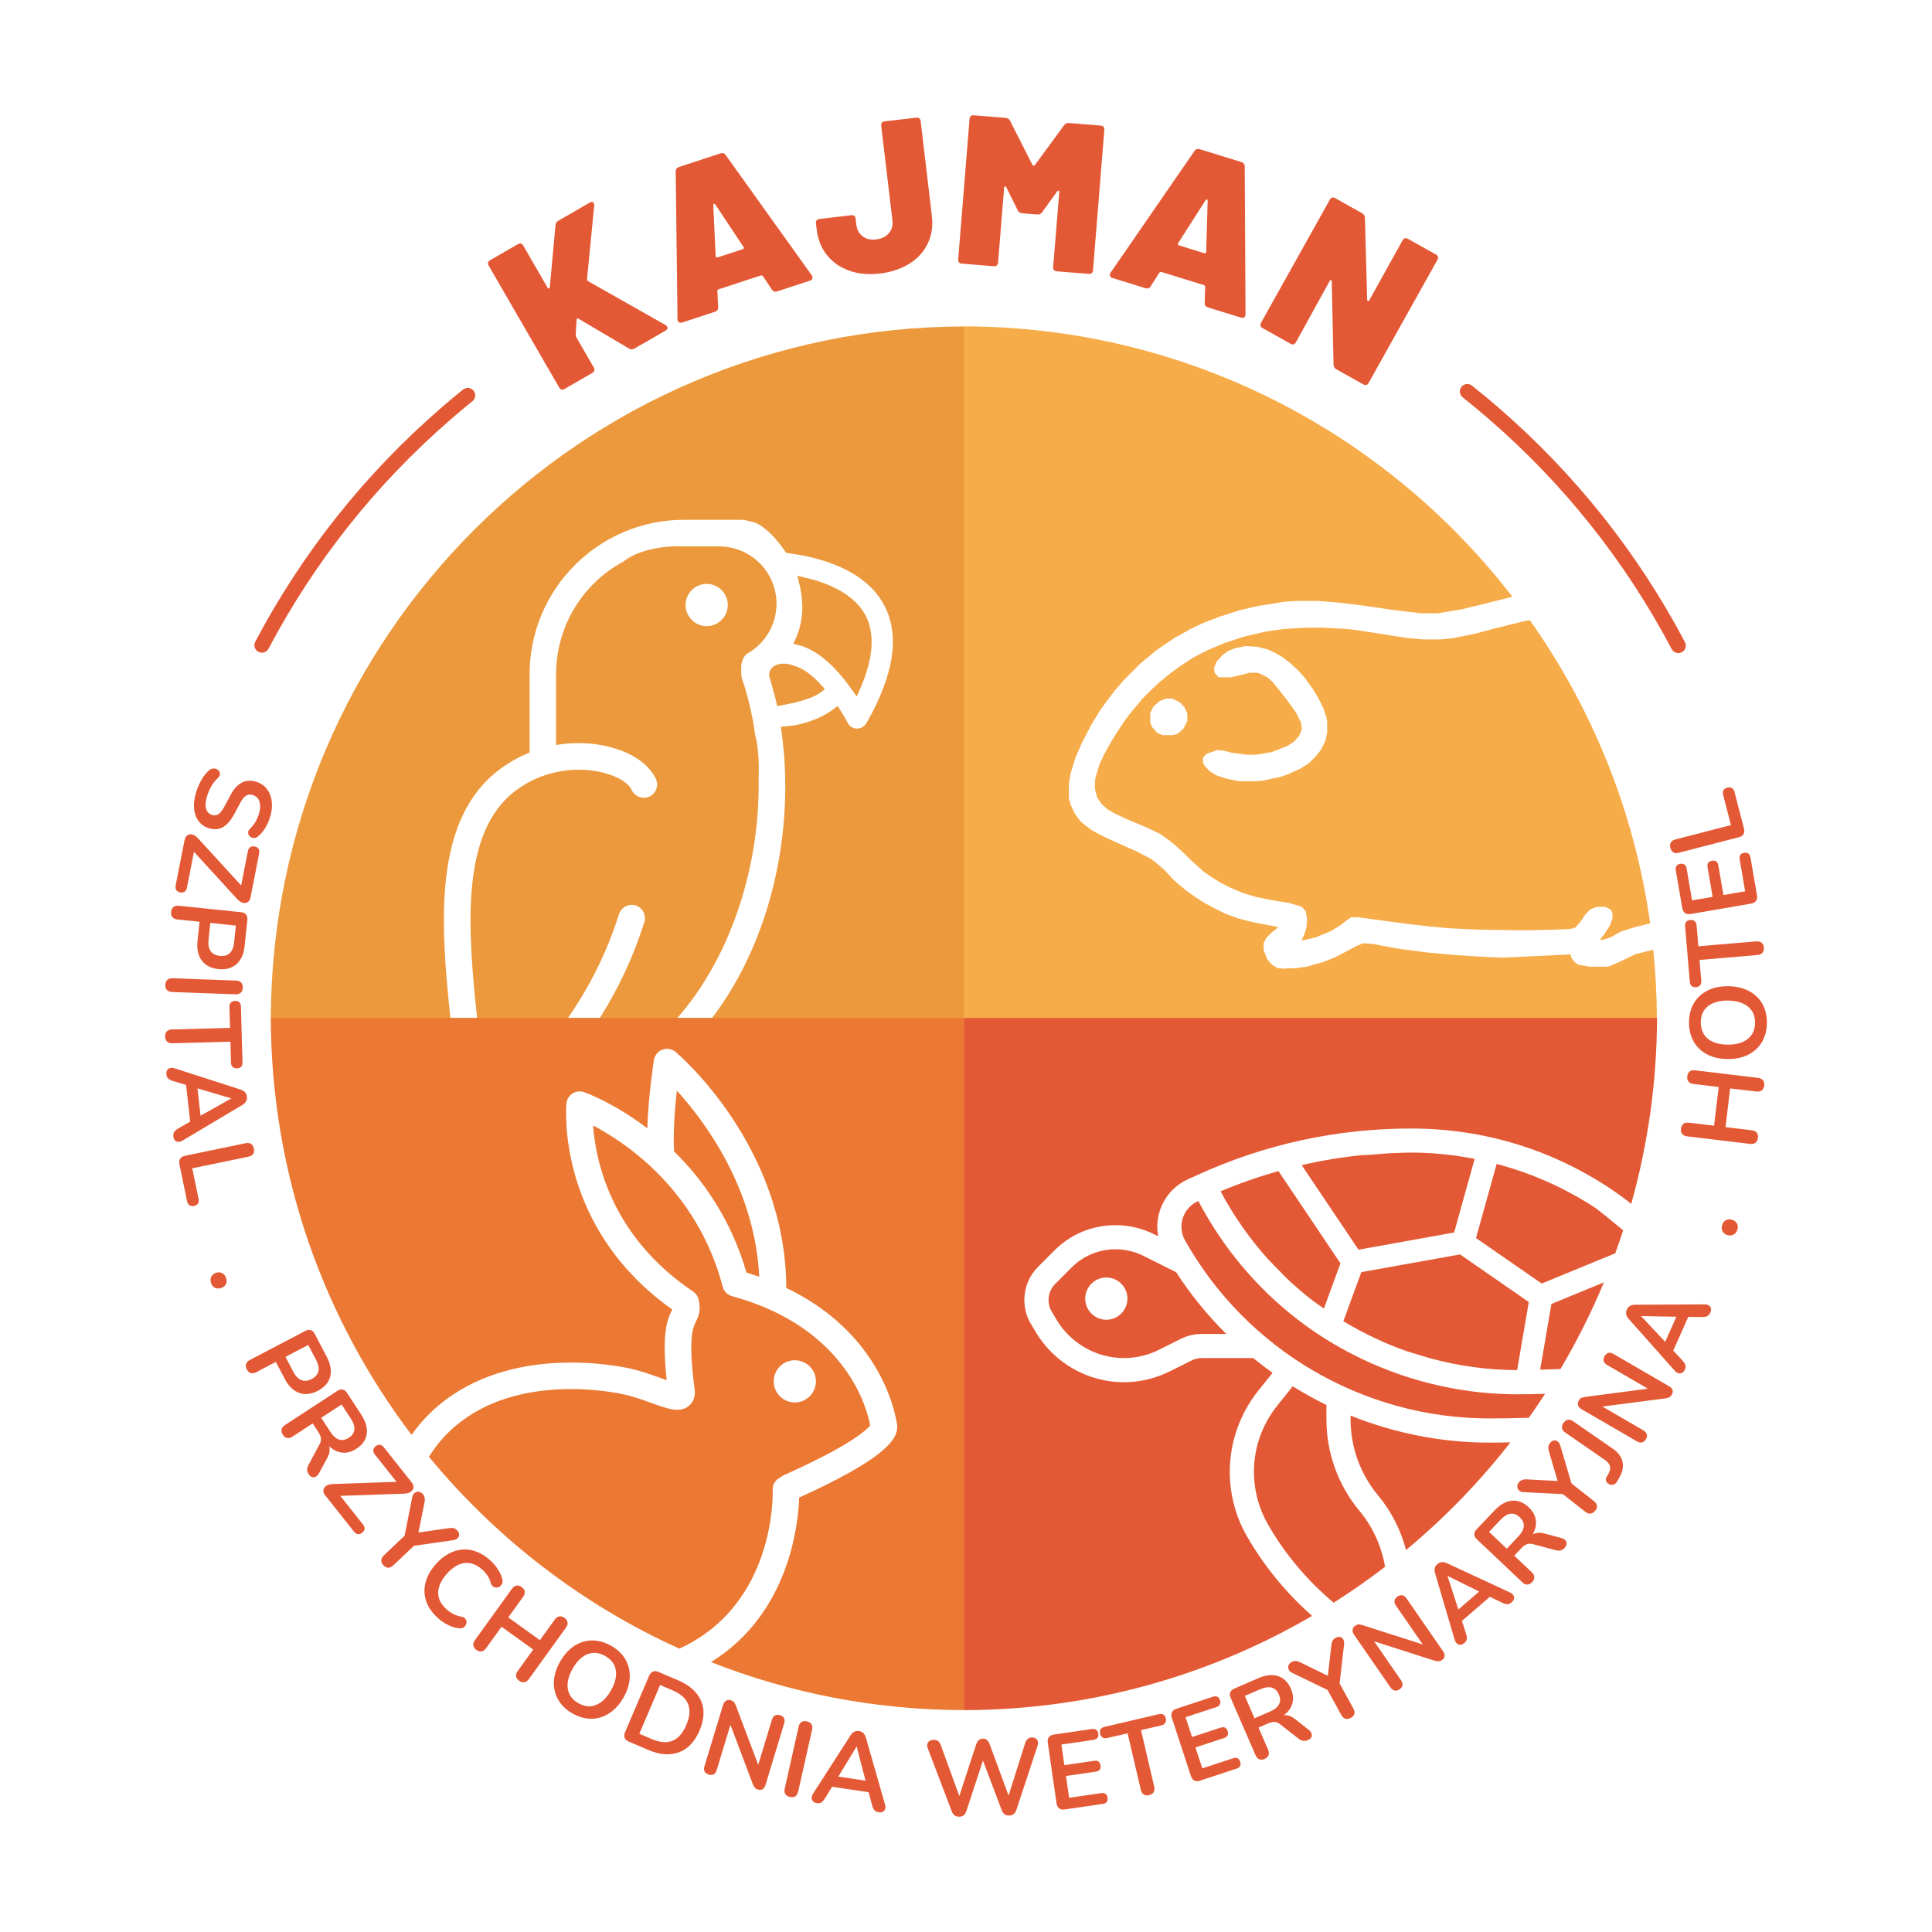 <?xml version="1.0" encoding="UTF-8"?>
<svg id="Layer_1" xmlns="http://www.w3.org/2000/svg" viewBox="0 0 500 500">
  <defs>
    <style>
      .cls-1 {
        fill: #eb7933;
      }

      .cls-2 {
        fill: #f7ac4a;
      }

      .cls-3 {
        fill: #e45935;
      }

      .cls-4 {
        fill: #eb993c;
      }
    </style>
  </defs>
  <g>
    <g>
      <g>
        <path class="cls-2" d="M416.61,239.58l-1.52,2.36-1.01,1.18.51.17,2.19-.67,2.69-1.52,3.71-1.18,3.89-.95c-4.06-28.93-15.01-55.65-31.13-78.45l-1.55.24-8.08,2.02-4.38,1.18-5.73,1.18-3.37.34h-4.55l-3.87-.34-4.38-.67-8.59-1.35-2.86-.34-6.23-.34h-4.38l-5.73.34-4.72.67-5.73,1.35-5.05,1.68-4.38,1.85-3.54,1.85-3.37,2.19-2.53,1.85-2.69,2.19-2.53,2.36-2.02,2.02-1.52,1.85-1.85,2.19-1.35,1.85-2.02,3.03-1.52,2.53-1.52,2.69-1.35,2.86-1.01,3.37-.17,1.01v2.02l.51,2.02,1.18,1.85,1.52,1.35,1.68,1.01,3.2,1.52,5.22,2.19,3.54,1.68,2.36,1.68,1.85,1.52,2.19,2.02,1.85,1.85,1.35,1.18,1.68,1.52,2.19,1.52,2.19,1.35,2.69,1.35,3.2,1.35,3.37,1.01,4.21.84,4.21.67,3.37,1.01,1.01,1.18.34,2.19-.17,2.02-.67,2.02-.67,1.35,3.71-.84,4.04-1.68,2.19-1.35,2.19-1.68.84-.51h1.68l12.46,1.68,5.73.67,5.56.51,7.24.34,9.6.17h4.21l6.74-.17,3.37-.17,1.35-.34,1.35-1.52,1.35-2.02,1.18-1.18,1.68-.67h2.19l1.35.67.51.84v1.52l-.67,1.85ZM307.3,186.53l-1.01,2.02-1.52,1.35-1.18.34h-2.69l-1.35-.51-1.35-1.52-.51-1.18v-2.53l.84-1.68,1.52-1.35,1.68-.67h1.68l2.02,1.01,1.18,1.35.67,1.52v1.85ZM343.51,189.39l-.51,2.36-1.18,2.36-1.35,1.68-1.68,1.68-2.36,1.52-3.03,1.35-1.85.67-4.72,1.01-1.85.17h-4.21l-3.37-.67-2.53-.84-1.68-1.01-1.35-1.35-.51-1.01v-1.18l.84-1.01,2.86-1.01,1.68.17,2.02.51,3.71.51h2.86l3.87-.67,4.21-1.68,1.68-1.18,1.18-1.35.67-1.68-.17-1.68-1.35-2.69-2.19-3.03-2.36-3.03-1.52-1.85-1.35-1.18-2.02-1.01-.67-.17h-1.85l-2.69.67-2.19.51h-3.2l-1.01-1.18-.17-1.18.67-1.68,1.52-1.68,1.35-1.01,2.02-.84,2.69-.51,2.86.17,2.69.67,1.85.84,1.85,1.01,2.19,1.68,2.02,1.85,1.68,1.85,2.19,3.03,1.35,2.19,1.35,2.69.84,2.53.17,1.01v2.69Z"/>
        <path class="cls-2" d="M423.18,246.99l-3.87,1.85-2.69,1.18-.67.17h-4.55l-2.86-.51-1.01-.67-.67-.84-.34-.67v-.51l-17.35.84-4.88-.17-7.92-.51-7.24-.67-7.58-1.01-6.23-1.18-2.53-.17-1.68.67-2.19,1.18-3.2,1.68-3.37,1.35-4.21,1.18-2.36.34-3.71.17-1.52-.17-1.35-.84-1.18-1.35-.84-2.02-.17-.67v-1.52l.67-1.35,1.35-1.35,1.68-1.35v-.17l-6.23-1.18-4.04-1.01-3.54-1.35-2.69-1.35-2.53-1.35-2.36-1.52-2.36-1.68-2.19-1.85-1.35-1.18-1.18-1.35-1.18-1.18-1.35-1.18-1.68-1.35-3.87-2.02-4.55-2.02-3.37-1.52-3.54-1.85-2.02-1.52-1.01-.84-1.52-2.02-1.01-2.19-.51-1.68v-4.04l.51-2.69,1.18-3.87,1.68-3.87,2.36-4.55,2.36-3.87,2.19-3.03,1.85-2.36,2.19-2.53,4.21-4.21,1.85-1.52,2.02-1.68,2.36-1.68,2.53-1.68,4.21-2.36,3.2-1.52,4.38-1.68,4.72-1.52,4.88-1.18,7.41-1.18,3.2-.17h4.88l4.72.34,7.07.84,8.08,1.18,7.07.84h4.38l6.06-1.01,4.21-1.01,9.02-2.26c-32.8-42.49-84.2-69.88-142.01-69.98v179.12h179.4c-.02-6.01-.34-11.94-.93-17.79l-4.72,1.18Z"/>
      </g>
      <g>
        <path class="cls-4" d="M208.13,149.43l-1.78-.41.44,1.78c.46,1.81.71,3.45.81,5.15.2,3.33-.38,6.5-1.72,9.44l-.57,1.24,1.32.32c5.76,1.4,10.75,7.12,13.94,11.68l1.14,1.64.81-1.83c3.65-8.24,4.03-14.9,1.14-19.78-3.25-5.45-10.25-8.03-15.54-9.23Z"/>
        <path class="cls-4" d="M205.34,172.24c-.56-.13-2.43-1-4.55-.09-2.07.89-1.7,2.95-1.7,2.95.42,1.34.81,2.71,1.16,4.11l.26.84c.13.52.26,1.07.38,1.63l.23,1.06,1.07-.19c3.27-.59,7.92-1.6,10.33-3.47l.96-.74-.81-.9c-2.62-2.9-5.08-4.64-7.33-5.19Z"/>
        <path class="cls-4" d="M70.08,263.61h179.4V84.49c-98.92.16-179.08,80.24-179.4,179.12ZM166.75,238.65c-2.76,8.78-6.64,17.11-11.5,24.78h-8.26c5.68-8.14,10.18-17.22,13.2-26.85.55-1.77,2.51-2.81,4.31-2.25.88.28,1.59.88,2.02,1.69.42.82.51,1.75.23,2.62ZM224.18,187.19c-.48.85-1.39,1.37-2.43,1.37-1-.02-1.91-.59-2.36-1.48-.42-.81-1.09-1.99-1.96-3.34l-.66-1.03-.97.74c-2.31,1.77-5.31,3.12-8.92,4.02-.82.21-2.3.38-3.64.52l-1.16.12.16,1.15c.46,3.26.76,6.48.89,9.64,1.02,24.28-6.09,47.77-18.82,64.52h-9c13.25-15.02,21.41-38.26,21.02-61.76v-.12c.05-1.3.25-7.29-.86-11.17-.72-5.22-1.87-10.16-3.43-14.71-.12-.33-.18-.7-.18-1.09,0,0-.11-1.9,0-2.54.2-1.2.65-2.36,1.7-2.97,2.32-1.35,4.24-3.3,5.54-5.64,1.21-2.18,1.86-4.67,1.86-7.19,0-8.17-6.65-14.82-14.83-14.82h-9.18s-.96-.05-.96-.05c-9.96,0-14.35,3.69-14.6,3.95-10.78,5.77-17.47,16.95-17.47,29.18v18.3l1.28-.17c4.3-.57,8.7-.33,12.69.71,5.83,1.52,10.15,4.54,11.86,8.28.79,1.72.02,3.77-1.7,4.56-1.69.77-3.8-.03-4.55-1.7-1.35-2.96-7.38-5.27-13.73-5.27-4.16,0-10.37.95-16.36,5.45-14.33,10.78-12.36,35.75-9.94,58.78h-6.91c-2.58-24.54-4.52-51.31,12.71-64.28,2.19-1.64,4.58-3.03,7.11-4.11l.68-.29v-20.27c0-22.03,17.93-39.96,39.97-39.96h15.14c1.1.16,3.15.6,3.97,1.06,2.3,1.27,4.8,3.79,7.04,7.09l.29.42.5.07c8.33,1.08,19.33,4.16,24.41,12.68,4.67,7.84,3.27,18.39-4.17,31.34ZM177.42,156.57c0-3,2.46-5.46,5.47-5.46s5.46,2.45,5.46,5.46-2.46,5.47-5.46,5.47-5.47-2.46-5.47-5.47Z"/>
      </g>
      <g>
        <path class="cls-1" d="M199.95,385.65c-.07-1.45.78-2.74,2.03-3.3.25-.22.53-.42.85-.56,17.32-7.74,21.45-11.74,22.36-12.87-.53-3.12-5.31-25.17-35.73-33.47-1.19-.32-2.11-1.26-2.42-2.45-6.56-24.9-24.89-37.18-33.54-41.72.64,9.15,4.62,28.67,25.87,42.97.73.49,1.25,1.25,1.44,2.11.61,2.73.03,4.21-.73,5.73-.73,1.45-2.07,4.15-.3,17.58.23,1.68-.33,3.21-1.53,4.18-2.34,1.89-5.28.82-9.73-.78-2.4-.86-5.12-1.84-7.66-2.32-5.16-1.05-30.76-5.27-46.02,11.2-1.42,1.54-2.68,3.24-3.84,5.05,17.41,21.14,39.55,38.24,64.8,49.67,25.23-11.52,24.18-40.71,24.17-41.02ZM205.7,352.03c3,0,5.46,2.45,5.46,5.46s-2.46,5.47-5.46,5.47-5.47-2.46-5.47-5.47,2.46-5.46,5.47-5.46Z"/>
        <path class="cls-1" d="M193.17,329.35c1.14.34,2.24.7,3.32,1.08-1.11-22.88-14.1-40.24-21.33-48.17-.51,4.65-.99,10.79-.72,15.47,0,.09,0,.17,0,.25,7.38,7.22,14.68,17.39,18.75,31.36Z"/>
        <path class="cls-1" d="M70.08,263.45c.13,40.53,13.68,77.89,36.43,107.89,1.02-1.42,2.09-2.79,3.27-4.06,17.77-19.17,46.66-14.45,52.27-13.31,3.16.59,6.29,1.72,8.8,2.62.52.19,1.11.4,1.69.6-1.26-11.63-.02-15.37,1.37-18.17.02-.04.04-.08.06-.12-29.91-21.21-27.5-52-27.38-53.32.1-1.06.68-2.02,1.58-2.59.9-.58,2.01-.7,3.01-.34.62.22,7.84,2.88,16.34,9.36.27-8.33,1.63-17.2,1.71-17.66.19-1.23,1.03-2.26,2.2-2.7,1.16-.43,2.48-.21,3.43.6,1.17.99,28.52,24.56,28.63,61.07,23.71,11.34,27.97,31.17,28.53,34.62.24.77.26,1.63.04,2.5-.69,2.77-4.13,7.56-25.23,17.12-.25,7.19-2.69,30.16-22.84,42.59,20.29,7.99,42.38,12.39,65.5,12.43v-179.12H70.08Z"/>
      </g>
      <g>
        <path class="cls-3" d="M304.36,329.24l-8.45-4.23c-2.22-1.11-4.72-1.7-7.2-1.7-4.3,0-8.34,1.68-11.39,4.72l-4.22,4.23c-1.12,1.12-1.74,2.61-1.74,4.19,0,1.07.29,2.13.85,3.05l1.28,2.13c3.64,6.07,10.3,9.84,17.37,9.84,3.13,0,6.27-.74,9.06-2.14l5.67-2.83c1.68-.84,3.56-1.28,5.45-1.28h6.32c-4.84-4.81-9.21-10.15-12.98-15.98h0ZM286.32,341.55c-3.01,0-5.47-2.46-5.47-5.47s2.46-5.46,5.47-5.46,5.46,2.45,5.46,5.46-2.46,5.47-5.46,5.47Z"/>
        <path class="cls-3" d="M395.65,366.93c1.45-2.04,2.85-4.11,4.22-6.21-2.4.07-4.8.12-7.2.12-20.44,0-40.6-6.86-56.8-19.31-10.65-8.19-19.5-18.79-25.73-30.7l-.15.06c-2.58,1.17-4.24,3.76-4.24,6.58,0,1.24.32,2.47.93,3.54,15.99,28.42,46.18,46.08,78.79,46.08,3.39,0,6.79-.07,10.18-.17Z"/>
        <path class="cls-3" d="M361.45,298.4c-2.89,0-6.03.51-9.02.55-5.25.53-10.44,1.4-15.56,2.58l14.71,21.89,24.75-4.45,5.31-19.06c-5.37-1.04-10.85-1.62-16.41-1.62-1.26,0-2.51.06-3.77.1Z"/>
        <path class="cls-3" d="M322.69,397.56c-2.9-5.06-4.42-10.82-4.42-16.66,0-7.6,2.61-15.05,7.36-20.97l3.71-4.64c-1.71-1.22-3.38-2.5-5.02-3.83h-13.29c-.92,0-1.83.21-2.65.63l-5.67,2.83c-3.66,1.83-7.76,2.8-11.86,2.8-9.25,0-17.97-4.93-22.73-12.87l-1.28-2.13c-1.14-1.9-1.74-4.06-1.74-6.27,0-3.25,1.26-6.31,3.56-8.61l4.22-4.22c4.22-4.23,9.84-6.55,15.82-6.55,3.45,0,6.91.82,10,2.36l1.05.53c-.15-.81-.25-1.64-.25-2.47,0-5.27,3.1-10.09,7.9-12.28l2.67-1.21c17.44-7.93,35.99-11.94,55.15-11.94s37.35,5.72,52.99,16.55c1.35.93,2.66,1.93,3.95,2.94,4.3-15.3,6.62-31.43,6.68-48.09h-179.4v179.12c32.86-.05,63.65-8.93,90.13-24.39-6.69-5.91-12.46-12.9-16.87-20.62Z"/>
        <path class="cls-3" d="M334.55,358.78l-4.05,5.07c-3.86,4.82-5.99,10.88-5.99,17.06,0,4.75,1.25,9.43,3.6,13.55,4.39,7.69,10.23,14.61,17.04,20.32,4.58-2.9,9.01-6,13.3-9.29-.9-5.3-3.15-10.32-6.63-14.49-5.51-6.61-8.54-14.99-8.54-23.6v-3.79c-2.98-1.46-5.89-3.08-8.72-4.83Z"/>
        <path class="cls-3" d="M347.66,341.93c5.21,3.14,10.71,5.78,16.45,7.78l6.08,1.84c7.3,1.96,14.85,3.03,22.45,3.03l3.01-17.61-17.79-12.33-25.55,4.59-4.65,12.69Z"/>
        <path class="cls-3" d="M315.89,308.31c3.36,6.33,7.5,12.26,12.3,17.59l4.65,4.78c2.18,2.07,4.46,4.05,6.84,5.88.95.73,1.96,1.39,2.95,2.08l4.28-11.68-16.05-23.89c-5.07,1.44-10.06,3.17-14.97,5.24Z"/>
        <path class="cls-3" d="M412.92,312.64c-7.93-5.22-16.56-9.02-25.59-11.41l-5.34,19.18,16.99,11.77,19.05-7.83c.71-1.96,1.39-3.94,2.04-5.94-2.26-1.88-5.02-4.18-7.15-5.77Z"/>
        <path class="cls-3" d="M385.47,373.35c-12.51,0-24.68-2.47-35.94-6.99v1.03c0,7.14,2.52,14.1,7.09,19.59,3.46,4.15,5.9,9,7.27,14.16,9.97-8.29,19.03-17.63,27.01-27.86-1.81.03-3.62.07-5.43.07Z"/>
        <path class="cls-3" d="M401.5,337.47l-2.91,17.01c1.76-.04,3.51-.12,5.27-.2,4.24-7.16,8-14.65,11.23-22.41l-13.59,5.59Z"/>
      </g>
    </g>
    <path class="cls-3" d="M434.36,169.02c-.7,0-1.37-.38-1.72-1.03-11.99-22.71-27.94-42.78-47.43-59.63-2.19-1.89-4.43-3.75-6.67-5.53-.84-.67-.98-1.88-.31-2.72.66-.84,1.88-.98,2.72-.31,2.28,1.81,4.56,3.7,6.79,5.63,19.85,17.17,36.11,37.61,48.32,60.75.5.95.14,2.12-.81,2.62-.29.15-.6.22-.9.22Z"/>
    <path class="cls-3" d="M67.78,168.92c-.31,0-.62-.07-.91-.23-.95-.5-1.31-1.67-.81-2.62,12.17-23.03,28.35-43.39,48.09-60.5,1.86-1.62,3.76-3.2,5.68-4.75.83-.67,2.05-.54,2.73.29.67.83.54,2.05-.29,2.72-1.89,1.52-3.75,3.08-5.58,4.67-19.38,16.8-35.26,36.78-47.2,59.39-.35.66-1.02,1.03-1.71,1.03Z"/>
    <g>
      <path class="cls-3" d="M144.71,100.28l-18.23-31.52c-.35-.6-.22-1.08.38-1.43l7.14-4.13c.6-.35,1.08-.22,1.43.38l6.3,10.9c.09.16.2.22.33.19.13-.03.2-.14.23-.33l1.47-16.03c.03-.53.29-.93.77-1.2l8.09-4.68c.48-.28.82-.24,1.02.11.13.22.17.45.14.68l-1.85,18.99c-.02.26.07.44.26.55l20.03,11.35c.21.13.36.28.45.44.22.38.08.72-.43,1.01l-8.05,4.65c-.48.27-.95.27-1.41-.01l-13.04-7.71c-.14-.09-.26-.1-.37-.04-.11.06-.16.18-.15.34l-.23,3.88c.01.25.06.43.13.56l4.54,7.86c.35.6.22,1.08-.38,1.43l-7.14,4.13c-.6.35-1.08.22-1.43-.38Z"/>
      <path class="cls-3" d="M199.75,74.93l-2.28-3.42c-.15-.22-.35-.29-.59-.21l-10.87,3.56c-.24.08-.36.25-.35.52l.19,4.11c.04.6-.23,1-.83,1.2l-8.47,2.77c-.35.12-.64.09-.86-.06-.23-.16-.35-.43-.35-.81l-.47-38.17c0-.61.27-1.01.83-1.2l10.77-3.53c.56-.18,1.01-.02,1.37.48l22.21,31.04c.07.09.13.21.17.35.17.52-.04.88-.63,1.08l-8.47,2.77c-.59.19-1.05.04-1.37-.48ZM185.25,66.37c.08.24.24.32.48.24l6.48-2.12c.14-.05.23-.12.27-.23.04-.11.02-.23-.06-.36l-7.3-10.98c-.09-.16-.2-.22-.32-.19-.12.04-.19.16-.2.35l.61,13.17.03.1Z"/>
      <path class="cls-3" d="M219.79,70.04c-2.37-.83-4.29-2.16-5.76-4-1.47-1.84-2.36-4.05-2.67-6.63l-.19-1.58c-.08-.69.22-1.08.92-1.16l8.19-.97c.69-.08,1.08.22,1.16.91l.18,1.53c.15,1.31.7,2.32,1.63,3.02.93.7,2.09.97,3.47.81,1.42-.17,2.52-.71,3.3-1.61.78-.9,1.09-2.01.94-3.32l-2.9-24.47c-.08-.69.22-1.08.91-1.16l8.14-.96c.69-.08,1.08.22,1.16.92l2.9,24.53c.31,2.59-.04,4.94-1.04,7.07-1,2.13-2.58,3.88-4.73,5.24-2.15,1.36-4.69,2.22-7.64,2.57-2.95.35-5.61.11-7.98-.72Z"/>
      <path class="cls-3" d="M247.98,67.1l2.94-36.3c.06-.69.43-1.01,1.13-.96l8.17.66c.58.05.99.32,1.21.81l5.76,11.34c.06.15.17.23.31.25.14.01.26-.05.34-.19l7.51-10.26c.29-.45.73-.66,1.32-.61l8.17.66c.69.06,1.01.43.96,1.12l-2.93,36.3c-.06.7-.43,1.02-1.13.96l-8.22-.66c-.69-.06-1.02-.43-.96-1.13l1.57-19.35c.02-.22-.03-.35-.16-.4-.13-.05-.25.02-.38.19l-3.86,5.37c-.29.45-.73.66-1.32.61l-3.84-.31c-.58-.05-.98-.32-1.2-.81l-2.94-5.92c-.1-.15-.2-.24-.31-.25-.15-.01-.23.11-.25.37l-1.57,19.35c-.05.69-.43,1.01-1.13.96l-8.22-.67c-.7-.06-1.01-.43-.96-1.13Z"/>
      <path class="cls-3" d="M311.77,78.39l.12-4.11c0-.27-.11-.44-.36-.51l-10.93-3.37c-.24-.08-.44,0-.58.22l-2.22,3.46c-.31.52-.77.68-1.36.5l-8.52-2.63c-.35-.11-.57-.29-.66-.55-.09-.26-.03-.55.18-.87l21.67-31.42c.35-.51.8-.68,1.36-.5l10.83,3.34c.56.17.84.57.84,1.18l.2,38.17c0,.12-.02.24-.06.38-.16.53-.54.7-1.14.51l-8.52-2.63c-.6-.19-.88-.58-.84-1.18ZM304.88,63.03c-.08.24,0,.4.25.48l6.51,2.01c.14.04.26.03.36-.03.1-.06.15-.17.16-.33l.38-13.18c.02-.19-.03-.3-.16-.34-.12-.04-.24.02-.37.17l-7.11,11.11-.03.1Z"/>
      <path class="cls-3" d="M326.38,83.48l17.77-31.79c.34-.61.81-.74,1.42-.4l6.91,3.87c.51.28.76.7.76,1.24l.58,21.18c.02.18.08.3.18.35.13.07.25,0,.38-.23l8.59-15.48c.34-.61.81-.74,1.42-.4l7.2,4.03c.61.34.74.81.4,1.42l-17.77,31.79c-.34.61-.81.74-1.42.4l-6.92-3.86c-.51-.29-.76-.7-.76-1.24l-.46-21.49c0-.21-.07-.34-.19-.39-.12-.05-.24.02-.34.22l-8.73,15.85c-.34.61-.81.74-1.42.4l-7.2-4.02c-.61-.34-.74-.81-.4-1.42Z"/>
    </g>
  </g>
  <g>
    <path class="cls-3" d="M50.67,205.31c.23-.79.51-1.55.85-2.3.34-.75.73-1.44,1.18-2.06.44-.62.92-1.16,1.44-1.61.31-.26.63-.41.97-.44.34-.04.65,0,.93.14.28.13.51.32.67.57.17.25.24.53.21.83-.03.3-.2.59-.51.87-.69.65-1.27,1.38-1.73,2.19-.47.81-.84,1.7-1.12,2.66-.41,1.41-.47,2.5-.18,3.28.29.78.8,1.27,1.55,1.49.62.18,1.18.09,1.67-.26.49-.35,1.01-1.05,1.56-2.08l1.46-2.76c.85-1.59,1.81-2.68,2.9-3.26,1.09-.58,2.32-.67,3.71-.27.87.25,1.61.66,2.22,1.22.61.56,1.08,1.24,1.41,2.04.33.8.5,1.69.52,2.67.02.98-.13,2.01-.45,3.1-.31,1.07-.74,2.04-1.28,2.93-.54.88-1.19,1.63-1.92,2.25-.28.23-.57.35-.89.36-.31.02-.6-.04-.86-.18-.26-.13-.46-.33-.6-.58-.14-.25-.19-.53-.14-.83.05-.3.23-.61.56-.92.57-.55,1.03-1.14,1.38-1.77.36-.63.65-1.34.87-2.12.24-.82.32-1.56.26-2.21-.06-.66-.26-1.2-.58-1.63-.33-.43-.78-.73-1.35-.9-.64-.19-1.21-.12-1.72.2-.51.32-1.02.96-1.53,1.93l-1.46,2.73c-.88,1.65-1.85,2.8-2.9,3.43-1.05.63-2.24.75-3.58.37-.85-.25-1.58-.65-2.17-1.19-.59-.55-1.05-1.22-1.36-2.01-.31-.79-.47-1.68-.47-2.67,0-.99.16-2.05.49-3.19Z"/>
    <path class="cls-3" d="M47.78,217.41c.09-.46.25-.81.49-1.05.24-.25.52-.39.86-.43.34-.04.69.03,1.06.21.37.18.74.46,1.09.85l12.09,13.2-1.12-.22,1.89-9.63c.1-.51.3-.87.61-1.09.31-.21.7-.27,1.17-.18.47.09.81.3,1,.61.19.31.24.72.14,1.23l-2.22,11.3c-.09.45-.25.8-.49,1.05-.24.25-.52.39-.85.43-.33.04-.68-.03-1.06-.21-.38-.18-.75-.46-1.11-.86l-12.06-13.19,1.09.21-1.97,10.04c-.1.51-.3.87-.6,1.09-.3.21-.68.28-1.16.18-.47-.09-.81-.3-1.01-.61-.2-.31-.25-.73-.15-1.23l2.3-11.71Z"/>
    <path class="cls-3" d="M44.29,235.99c.06-.57.27-.99.62-1.26.35-.27.82-.38,1.39-.32l16.1,1.67c.59.06,1.02.26,1.29.61.27.35.38.8.32,1.38l-.69,6.67c-.22,2.14-.93,3.73-2.12,4.78-1.19,1.05-2.74,1.48-4.66,1.28-1.92-.2-3.36-.94-4.31-2.21-.96-1.27-1.33-2.98-1.1-5.12l.51-4.92-5.7-.59c-.57-.06-1-.25-1.3-.58-.29-.33-.41-.79-.35-1.38ZM54.42,238.84l-.45,4.37c-.13,1.25.05,2.23.55,2.94s1.29,1.11,2.38,1.23c1.09.11,1.94-.12,2.56-.71.62-.59,1-1.51,1.13-2.76l.45-4.37-6.61-.69Z"/>
    <path class="cls-3" d="M42.79,254.88c.02-.57.2-1.01.54-1.3.33-.29.79-.43,1.37-.41l16.37.6c.59.02,1.04.19,1.34.51.3.32.44.76.42,1.34-.02.57-.19,1.01-.52,1.3s-.79.43-1.38.41l-16.37-.6c-.57-.02-1.02-.19-1.33-.49s-.46-.76-.44-1.35Z"/>
    <path class="cls-3" d="M42.73,268.25c-.02-.58.13-1.02.45-1.33.32-.31.76-.48,1.34-.5l15.01-.4-.15-5.42c-.01-.48.11-.86.37-1.14.26-.28.62-.42,1.09-.43.48-.01.85.11,1.11.37.26.26.39.63.41,1.12l.39,14.4c.01.48-.1.86-.34,1.14-.24.27-.61.42-1.09.43-.46.01-.83-.11-1.11-.37-.28-.26-.42-.63-.43-1.11l-.15-5.42-15.01.41c-.57.02-1.03-.12-1.36-.41-.33-.29-.51-.73-.52-1.32Z"/>
    <path class="cls-3" d="M43.07,278.08c-.05-.44.01-.81.18-1.1.17-.29.43-.48.76-.57.33-.09.72-.07,1.17.06l16.99,5.48c.56.18.98.43,1.25.74.27.32.43.69.48,1.14.05.42-.02.82-.22,1.19-.19.37-.54.7-1.05,1l-15.35,9.14c-.4.25-.78.37-1.14.35-.36-.02-.65-.14-.87-.38-.22-.24-.36-.57-.4-.99-.06-.52.02-.93.24-1.24.22-.31.57-.61,1.06-.89l3.97-2.26-.8,1.6-1.31-11.66,1.13,1.38-4.37-1.3c-.56-.18-.98-.39-1.24-.62-.27-.23-.43-.59-.48-1.07ZM59.82,284.24l-9.64-2.84.8-.82,1.04,9.23-.96-.59,8.77-4.93v-.06Z"/>
    <path class="cls-3" d="M46.43,301.27c-.12-.56-.05-1.03.21-1.41.25-.37.66-.62,1.22-.74l15.71-3.26c.58-.12,1.05-.06,1.41.18.36.24.6.64.72,1.2.12.56.06,1.03-.18,1.39-.24.36-.65.6-1.23.72l-14.54,3.01,1.64,7.9c.1.49.05.89-.15,1.21-.2.32-.54.52-1.01.62-.47.1-.87.04-1.19-.17-.32-.21-.53-.56-.63-1.05l-1.99-9.61Z"/>
    <path class="cls-3" d="M54.62,332.07c-.21-.6-.2-1.14.04-1.62.24-.49.65-.83,1.23-1.04.56-.2,1.08-.18,1.57.05.48.23.83.65,1.04,1.24.22.61.21,1.15-.03,1.62-.24.47-.64.8-1.19,1-.58.2-1.11.2-1.6-.01-.49-.21-.84-.62-1.06-1.23Z"/>
    <path class="cls-3" d="M63.87,354.39c-.27-.51-.33-.98-.18-1.4.15-.42.47-.77.98-1.03l14.34-7.52c.53-.28,1-.35,1.41-.21.42.14.76.46,1.03.97l3.11,5.94c1,1.9,1.29,3.62.88,5.16s-1.47,2.75-3.18,3.64c-1.71.9-3.31,1.08-4.82.55s-2.75-1.75-3.75-3.65l-2.3-4.38-5.07,2.66c-.51.27-.98.34-1.4.23-.42-.11-.78-.43-1.05-.96ZM73.88,351.15l2.04,3.89c.59,1.12,1.28,1.83,2.08,2.14.8.31,1.69.21,2.66-.29.97-.51,1.55-1.18,1.74-2.01.19-.83,0-1.81-.59-2.92l-2.04-3.89-5.89,3.09Z"/>
    <path class="cls-3" d="M73.19,371.29c-.31-.48-.42-.94-.31-1.37.1-.43.4-.81.88-1.12l13.55-8.85c.5-.33.96-.44,1.39-.34.43.1.8.39,1.11.87l3.67,5.61c1.18,1.8,1.65,3.47,1.43,5.01-.22,1.54-1.11,2.82-2.66,3.83-1.01.66-2.02,1.01-3.04,1.04-1.02.03-2-.24-2.93-.83-.94-.58-1.79-1.48-2.58-2.67l.49-.02.5.77c.42.64.62,1.29.62,1.97,0,.68-.22,1.41-.65,2.2l-2.1,3.86c-.2.4-.47.69-.79.88-.32.19-.65.24-.98.15-.34-.09-.64-.35-.91-.76-.27-.42-.41-.82-.4-1.2,0-.38.13-.79.37-1.24l2.79-5.18c.34-.62.48-1.19.41-1.68-.07-.5-.3-1.04-.68-1.63l-1.44-2.21-5.22,3.41c-.48.32-.94.44-1.37.37-.43-.07-.81-.35-1.14-.85ZM83.13,366.93l2.37,3.63c.7,1.07,1.45,1.74,2.25,2,.8.26,1.65.1,2.53-.47.87-.57,1.35-1.27,1.43-2.11.08-.84-.23-1.8-.93-2.87l-2.37-3.63-5.29,3.45Z"/>
    <path class="cls-3" d="M84.17,387.01c-.29-.36-.45-.72-.48-1.06-.03-.34.04-.65.24-.93.19-.28.47-.51.85-.67.38-.17.83-.26,1.36-.28l17.89-.63-.89.71-6.1-7.69c-.32-.41-.47-.8-.43-1.17.04-.37.24-.71.62-1.01.38-.3.75-.42,1.11-.37.36.05.71.29,1.03.69l7.15,9.02c.29.36.45.72.48,1.06.03.34-.04.65-.23.92-.18.28-.47.5-.85.67-.38.17-.84.27-1.37.29l-17.87.61.87-.69,6.36,8.02c.32.41.47.79.44,1.16-.03.37-.23.7-.61,1-.38.3-.75.42-1.12.37-.37-.05-.72-.28-1.04-.68l-7.41-9.35Z"/>
    <path class="cls-3" d="M99.23,405.09c-.4-.42-.58-.85-.55-1.3.02-.44.25-.87.68-1.28l6.14-5.81-1.04,2.02,2.25-11.35c.08-.4.26-.73.56-.97.29-.24.64-.35,1.02-.34.39.02.75.21,1.1.57.25.27.42.58.5.93.08.35.07.76-.02,1.23l-1.71,8.47-.54-.56,8.57-1.22c.5-.06.91-.06,1.23.02.32.08.62.27.9.57.33.35.5.71.5,1.08,0,.37-.13.68-.39.94-.26.26-.64.43-1.13.51l-11.4,1.63,2.05-.95-6.14,5.81c-.9.85-1.76.85-2.58-.01Z"/>
    <path class="cls-3" d="M113.39,418.81c-1.52-1.36-2.55-2.83-3.09-4.41-.54-1.58-.6-3.2-.17-4.85.42-1.65,1.32-3.24,2.69-4.78,1.02-1.15,2.11-2.04,3.26-2.66,1.15-.62,2.33-.99,3.54-1.09,1.21-.1,2.42.07,3.65.53s2.4,1.19,3.54,2.2c.76.68,1.42,1.44,1.98,2.29.56.85.96,1.7,1.19,2.55.13.44.13.83,0,1.17-.13.34-.33.61-.6.8-.27.19-.57.3-.89.31-.32.01-.62-.09-.89-.29-.28-.21-.48-.54-.61-1.01-.18-.66-.47-1.27-.86-1.84-.39-.57-.84-1.08-1.35-1.54-.98-.88-1.99-1.41-3.03-1.62-1.04-.2-2.07-.08-3.09.38-1.02.45-2.03,1.23-3.02,2.34-.97,1.09-1.63,2.18-1.98,3.27-.34,1.08-.36,2.13-.03,3.13.32,1.01.97,1.94,1.96,2.82.53.47,1.1.87,1.73,1.19.63.32,1.3.55,2,.68.46.09.81.25,1.03.49.22.24.35.5.38.81.03.3-.03.59-.18.87-.15.28-.37.5-.67.67-.3.17-.65.23-1.06.19-.91-.09-1.85-.37-2.81-.84-.96-.47-1.83-1.06-2.62-1.76Z"/>
    <path class="cls-3" d="M123.28,427c-.47-.33-.73-.73-.79-1.17s.08-.9.42-1.36l9.58-13.29c.35-.48.74-.76,1.17-.84.43-.08.88.05,1.35.39.47.34.73.72.79,1.16.06.43-.08.89-.42,1.37l-3.84,5.32,8.19,5.9,3.84-5.32c.35-.48.74-.76,1.17-.84.43-.08.88.05,1.35.39.47.34.73.72.79,1.16.06.44-.08.89-.42,1.37l-9.58,13.29c-.34.47-.72.74-1.16.83-.44.08-.89-.04-1.36-.38-.47-.34-.73-.73-.79-1.17-.06-.44.08-.9.42-1.36l4-5.55-8.19-5.9-4,5.55c-.34.47-.72.74-1.15.83-.43.09-.89-.04-1.37-.39Z"/>
    <path class="cls-3" d="M148.2,443.46c-1.65-.93-2.88-2.11-3.71-3.53-.82-1.42-1.21-2.98-1.14-4.68.06-1.7.6-3.44,1.6-5.21.76-1.34,1.63-2.44,2.62-3.29.99-.86,2.07-1.46,3.22-1.83,1.15-.36,2.35-.46,3.59-.31,1.24.16,2.48.59,3.73,1.29,1.66.94,2.9,2.11,3.73,3.53.82,1.41,1.2,2.96,1.14,4.65-.06,1.69-.59,3.42-1.59,5.2-.76,1.34-1.63,2.44-2.63,3.3-1,.86-2.08,1.48-3.23,1.85-1.16.37-2.35.47-3.6.32-1.24-.16-2.48-.59-3.73-1.29ZM149.7,440.8c1.05.59,2.08.85,3.09.78,1.01-.07,1.97-.45,2.88-1.15.92-.7,1.73-1.68,2.45-2.96,1.09-1.94,1.51-3.68,1.25-5.24-.26-1.55-1.18-2.78-2.77-3.67-1.03-.58-2.06-.85-3.07-.79-1.01.06-1.97.43-2.88,1.12-.91.69-1.73,1.68-2.46,2.97-1.08,1.92-1.5,3.67-1.23,5.24.26,1.57,1.17,2.8,2.74,3.69Z"/>
    <path class="cls-3" d="M162.77,450.75c-.56-.24-.93-.57-1.1-1s-.14-.92.1-1.48l6.21-14.56c.24-.56.57-.93,1-1.1.43-.17.92-.14,1.48.1l4.96,2.12c3.02,1.29,5.02,3.06,6,5.31.98,2.25.86,4.83-.38,7.73-.62,1.45-1.38,2.64-2.27,3.58-.9.94-1.91,1.62-3.05,2.04-1.14.42-2.38.58-3.72.49s-2.77-.47-4.29-1.12l-4.96-2.12ZM165.46,448.69l3.22,1.38c1.06.45,2.03.71,2.92.78.89.07,1.7-.05,2.45-.35.74-.3,1.41-.79,2-1.47.59-.68,1.12-1.55,1.57-2.61.9-2.11,1.05-3.91.46-5.4-.6-1.48-1.94-2.67-4.02-3.56l-3.22-1.38-5.38,12.61Z"/>
    <path class="cls-3" d="M183.4,459.25c-.51-.16-.87-.42-1.05-.79-.19-.37-.2-.82-.04-1.35l4.81-15.83c.17-.55.43-.93.8-1.14.36-.21.77-.25,1.21-.11.41.12.69.29.85.5.16.21.33.54.5.98l6.17,16.32-.69-.21,3.82-12.59c.16-.51.41-.87.78-1.07.36-.2.8-.22,1.31-.06.51.16.86.42,1.04.78.18.36.19.8.04,1.32l-4.85,15.97c-.15.5-.39.85-.73,1.06-.33.21-.71.25-1.14.12-.41-.12-.71-.3-.9-.53-.19-.23-.37-.57-.55-1.01l-6.15-16.31.67.2-3.82,12.59c-.16.53-.42.9-.77,1.1-.35.2-.79.23-1.3.07Z"/>
    <path class="cls-3" d="M204.42,465.05c-.56-.13-.96-.38-1.18-.76-.23-.38-.28-.86-.15-1.42l3.59-15.98c.13-.58.38-.99.75-1.23.37-.24.83-.3,1.39-.17.56.13.96.38,1.19.75.23.37.28.85.15,1.43l-3.59,15.98c-.13.56-.37.97-.73,1.22-.36.25-.83.31-1.41.18Z"/>
    <path class="cls-3" d="M211.43,466.65c-.44-.06-.78-.22-1.01-.46-.24-.24-.36-.54-.36-.88,0-.35.12-.72.36-1.11l9.65-15.02c.32-.5.66-.83,1.04-1.01.37-.18.78-.24,1.22-.17.42.06.78.23,1.09.51.31.28.54.7.7,1.27l4.91,17.17c.14.45.16.85.05,1.19-.11.34-.3.59-.59.74-.29.16-.64.2-1.06.14-.51-.08-.89-.26-1.14-.55-.25-.29-.44-.71-.59-1.25l-1.17-4.42,1.34,1.18-11.61-1.72,1.63-.74-2.38,3.89c-.32.5-.62.84-.91,1.05-.29.2-.68.26-1.15.19ZM221.66,452.03l-5.21,8.59-.58-.99,9.19,1.36-.82.78-2.52-9.74h-.05Z"/>
    <path class="cls-3" d="M248.27,470.16c-.5.01-.91-.1-1.22-.33-.31-.23-.57-.61-.76-1.12l-6.2-16.29c-.22-.59-.19-1.09.09-1.5.28-.41.76-.63,1.44-.65.5-.01.89.1,1.18.32.28.23.51.59.69,1.08l5.36,14.73-1.11.03,4.88-14.94c.17-.5.4-.88.67-1.13.27-.25.63-.38,1.08-.39.45-.01.8.1,1.07.34.26.23.5.61.69,1.12l5.41,14.67-.97.02,4.73-14.97c.16-.49.37-.85.64-1.1.27-.25.65-.38,1.13-.39.59-.01,1.03.18,1.32.58.29.4.34.9.15,1.5l-5.48,16.6c-.17.5-.41.88-.7,1.13-.29.25-.69.38-1.19.39-.5.01-.9-.1-1.2-.33-.3-.23-.55-.61-.75-1.12l-5.17-13.68.64-.02-4.57,13.93c-.17.51-.4.88-.68,1.13-.28.25-.67.38-1.17.39Z"/>
    <path class="cls-3" d="M275.57,468.29c-.61.09-1.09,0-1.46-.28-.37-.28-.6-.72-.68-1.32l-2.26-15.66c-.09-.61,0-1.09.28-1.46.27-.37.72-.59,1.32-.68l9.83-1.42c.46-.07.83,0,1.11.21.28.2.46.52.52.96.07.46,0,.83-.22,1.11-.21.28-.55.46-1.01.53l-8.31,1.2.77,5.34,7.71-1.12c.48-.07.85,0,1.13.2.27.2.44.53.51.99.07.46,0,.82-.21,1.1-.2.27-.54.44-1.02.51l-7.71,1.12.82,5.64,8.31-1.2c.46-.07.83,0,1.11.2.28.2.46.53.52.99.07.46,0,.83-.22,1.1-.21.27-.55.44-1.01.51l-9.83,1.42Z"/>
    <path class="cls-3" d="M297.39,464.58c-.56.13-1.02.07-1.4-.17-.37-.25-.62-.65-.75-1.21l-3.42-14.62-5.28,1.23c-.47.11-.87.06-1.19-.14-.32-.2-.54-.53-.64-.98-.11-.47-.06-.86.14-1.16.2-.31.54-.51,1.01-.62l14.03-3.28c.47-.11.86-.07,1.18.11.32.18.53.51.64.98.1.45.06.84-.14,1.16-.2.32-.54.54-1,.65l-5.28,1.23,3.42,14.62c.13.56.09,1.03-.13,1.41s-.61.64-1.19.78Z"/>
    <path class="cls-3" d="M310.6,460.84c-.58.19-1.08.18-1.49-.02-.41-.21-.71-.6-.9-1.18l-4.93-15.04c-.19-.58-.18-1.08.02-1.49.21-.41.6-.71,1.18-.9l9.43-3.1c.44-.15.82-.14,1.13,0,.31.15.54.44.68.86.15.44.14.82-.02,1.13-.16.32-.46.55-.9.69l-7.98,2.62,1.68,5.13,7.4-2.43c.46-.15.84-.15,1.14,0,.3.15.53.45.67.89.14.44.14.81-.01,1.12-.15.31-.46.53-.92.68l-7.4,2.43,1.78,5.42,7.98-2.62c.44-.14.82-.14,1.13,0,.31.15.54.45.69.89.15.44.14.81-.03,1.12-.16.31-.46.53-.9.68l-9.43,3.1Z"/>
    <path class="cls-3" d="M327.3,455.22c-.53.23-1,.25-1.41.08-.41-.18-.73-.53-.96-1.06l-6.44-14.85c-.24-.54-.27-1.02-.1-1.43.17-.41.51-.72,1.04-.95l6.15-2.67c1.97-.86,3.7-1.04,5.18-.56,1.48.48,2.59,1.57,3.33,3.27.48,1.11.65,2.16.51,3.17-.14,1.01-.57,1.93-1.31,2.75-.73.82-1.76,1.52-3.07,2.09l.06-.48.84-.37c.7-.3,1.38-.4,2.05-.28.67.11,1.35.45,2.06,1.01l3.45,2.72c.36.27.6.58.73.92.13.35.12.68-.02.99-.15.32-.45.57-.91.77-.46.2-.88.26-1.25.19-.37-.07-.76-.26-1.16-.57l-4.64-3.63c-.56-.45-1.09-.68-1.59-.69-.5-.01-1.08.12-1.72.4l-2.42,1.05,2.48,5.72c.23.53.27,1,.13,1.41-.14.42-.49.74-1.03.98ZM324.67,444.69l3.98-1.73c1.17-.51,1.96-1.14,2.35-1.88.39-.75.38-1.6-.04-2.57-.41-.95-1.03-1.54-1.84-1.76-.81-.22-1.81-.08-2.98.43l-3.98,1.73,2.51,5.79Z"/>
    <path class="cls-3" d="M349.57,444.6c-.5.28-.97.35-1.39.21-.42-.14-.78-.46-1.06-.99l-4.07-7.41,1.69,1.52-10.41-5.04c-.37-.18-.64-.44-.8-.79-.16-.35-.18-.7-.07-1.07.11-.37.39-.67.83-.92.32-.18.67-.26,1.02-.24.36.02.75.13,1.18.33l7.76,3.8-.68.37.99-8.6c.06-.5.18-.9.33-1.18.16-.29.42-.53.77-.73.42-.23.81-.3,1.17-.21.36.09.63.3.81.62.19.32.26.73.21,1.22l-1.3,11.44-.4-2.23,4.07,7.41c.6,1.09.38,1.92-.66,2.49Z"/>
    <path class="cls-3" d="M362.21,437.18c-.44.31-.87.42-1.27.34-.41-.08-.77-.35-1.08-.81l-9.41-13.61c-.33-.47-.46-.92-.4-1.33.06-.42.28-.76.67-1.02.35-.24.66-.36.92-.35.27,0,.63.08,1.08.22l16.62,5.32-.6.41-7.48-10.82c-.31-.44-.42-.87-.36-1.27.07-.41.32-.76.77-1.07.44-.31.86-.42,1.26-.33.4.09.75.35,1.06.79l9.49,13.73c.29.43.42.84.38,1.23-.05.39-.25.71-.62.97-.35.24-.68.37-.98.37-.3,0-.68-.06-1.13-.2l-16.6-5.33.57-.39,7.48,10.82c.32.46.44.89.38,1.29-.06.4-.31.76-.75,1.06Z"/>
    <path class="cls-3" d="M378.99,425.2c-.34.29-.67.45-1.01.47-.34.02-.64-.08-.9-.3-.27-.22-.47-.56-.61-1l-5.05-17.12c-.17-.56-.2-1.05-.09-1.45.11-.4.33-.74.67-1.03.32-.28.69-.44,1.1-.49.41-.05.88.05,1.42.3l16.2,7.52c.43.19.74.44.93.74.19.3.25.61.18.93-.07.32-.27.61-.59.89-.39.34-.78.51-1.16.5-.38,0-.83-.13-1.33-.38l-4.11-2,1.77-.24-8.89,7.66.5-1.72,1.39,4.34c.17.56.23,1.02.19,1.38-.04.35-.24.69-.61,1ZM374.63,407.89l3.09,9.56-1.13-.2,7.04-6.06.05,1.13-9.01-4.46-.04.04Z"/>
    <path class="cls-3" d="M396.5,409.46c-.4.42-.82.62-1.26.62-.45,0-.88-.2-1.29-.6l-11.75-11.13c-.43-.41-.65-.83-.65-1.27s.19-.87.59-1.29l4.61-4.86c1.48-1.56,2.99-2.41,4.54-2.55,1.55-.14,3,.43,4.34,1.7.88.83,1.45,1.73,1.72,2.72.27.98.23,2-.12,3.04-.35,1.05-1.02,2.09-2,3.12l-.13-.47.63-.67c.52-.55,1.11-.91,1.77-1.06.66-.15,1.42-.11,2.3.13l4.24,1.14c.44.11.78.29,1.04.56.26.27.38.58.37.92-.01.35-.19.7-.53,1.07-.34.36-.7.59-1.07.67s-.8.06-1.29-.07l-5.69-1.52c-.69-.19-1.26-.19-1.73-.01-.47.18-.94.53-1.43,1.04l-1.82,1.92,4.52,4.28c.42.4.64.81.67,1.25.03.44-.16.87-.56,1.31ZM389.95,400.8l2.98-3.15c.88-.93,1.35-1.81,1.42-2.65.07-.84-.28-1.63-1.05-2.35-.75-.71-1.55-1.01-2.38-.9-.84.11-1.69.64-2.57,1.56l-2.98,3.15,4.58,4.34Z"/>
    <path class="cls-3" d="M412.81,390.98c-.36.45-.76.7-1.2.74-.44.04-.9-.12-1.37-.49l-6.64-5.23,2.15.74-11.55-.57c-.41-.02-.76-.15-1.04-.41-.28-.26-.44-.58-.48-.96-.04-.38.1-.77.41-1.17.23-.29.51-.5.85-.62.34-.13.74-.18,1.22-.15l8.63.46-.48.61-2.45-8.3c-.14-.49-.19-.89-.15-1.22.03-.33.18-.65.43-.97.3-.38.63-.6.99-.65.36-.06.69.03.99.25.3.22.52.57.67,1.04l3.27,11.04-1.23-1.89,6.64,5.23c.98.77,1.1,1.62.36,2.55Z"/>
    <path class="cls-3" d="M418.45,383.49c-.28.44-.63.69-1.04.77-.41.08-.81-.02-1.19-.28-.29-.2-.48-.46-.58-.79-.1-.33-.04-.67.17-1.01l.43-.72c.42-.7.56-1.35.42-1.96-.14-.6-.55-1.14-1.26-1.63l-10.3-7.11c-.49-.34-.77-.72-.85-1.15-.08-.43.05-.88.37-1.35.33-.47.7-.75,1.13-.83.43-.08.88.05,1.37.39l10.27,7.1c.96.66,1.66,1.4,2.09,2.21.43.81.61,1.67.52,2.6-.09.93-.45,1.91-1.07,2.95l-.49.81Z"/>
    <path class="cls-3" d="M425.97,372.45c-.27.46-.61.75-1.01.85-.4.1-.84.01-1.32-.27l-14.31-8.31c-.5-.29-.81-.63-.93-1.04-.12-.4-.06-.8.17-1.2.21-.37.44-.6.69-.71.24-.1.6-.19,1.07-.26l17.3-2.27-.36.62-11.37-6.61c-.46-.27-.75-.6-.87-1s-.03-.83.24-1.29c.27-.46.6-.74,1-.83.4-.09.83,0,1.29.27l14.43,8.38c.45.26.74.58.86.95.13.37.08.75-.15,1.14-.21.37-.46.62-.73.75-.27.13-.64.23-1.11.3l-17.29,2.24.35-.6,11.37,6.61c.48.28.78.62.9,1,.12.39.04.82-.23,1.28Z"/>
    <path class="cls-3" d="M436.06,354.43c-.18.41-.42.69-.72.85s-.61.2-.95.11c-.34-.09-.66-.31-.97-.65l-11.86-13.34c-.39-.44-.62-.86-.7-1.27-.07-.41-.02-.81.16-1.22.17-.39.44-.69.79-.91.35-.22.82-.33,1.41-.33l17.86-.1c.47-.01.86.08,1.16.27.3.19.48.45.56.77.07.32.02.67-.15,1.06-.21.47-.49.79-.84.95-.35.16-.8.24-1.37.23l-4.57-.06,1.5-.98-4.78,10.72-.28-1.77,3.11,3.34c.39.44.65.83.76,1.16.11.34.07.72-.12,1.16ZM424.74,340.64l6.87,7.33-1.11.3,3.79-8.48.53,1-10.06-.19-.02.05Z"/>
    <path class="cls-3" d="M449.64,318.2c-.17.61-.49,1.04-.97,1.3-.48.26-1.01.31-1.6.15-.57-.16-.99-.47-1.25-.94-.26-.47-.31-1-.14-1.61.17-.62.49-1.06.96-1.31.46-.25.98-.29,1.55-.13.59.16,1.02.47,1.3.92.28.45.33.99.16,1.62Z"/>
    <path class="cls-3" d="M454.94,294.5c-.07.57-.28.99-.64,1.25-.36.27-.82.36-1.39.29l-16.26-1.95c-.59-.07-1.02-.28-1.3-.62-.28-.34-.38-.8-.31-1.37.07-.57.28-.99.63-1.26.35-.27.82-.36,1.41-.29l6.52.78,1.2-10.02-6.52-.78c-.59-.07-1.02-.28-1.3-.62-.28-.34-.38-.8-.31-1.37.07-.57.28-.99.63-1.25.35-.27.82-.36,1.41-.29l16.26,1.95c.57.07,1,.27,1.28.62.28.34.39.8.33,1.37-.07.57-.28.99-.64,1.25-.36.27-.82.36-1.39.3l-6.79-.81-1.2,10.02,6.79.82c.57.07,1,.27,1.29.6.29.33.4.8.32,1.38Z"/>
    <path class="cls-3" d="M457.27,264.74c-.02,1.89-.45,3.54-1.29,4.95-.85,1.41-2.03,2.5-3.55,3.27-1.52.77-3.3,1.14-5.34,1.12-1.54-.01-2.92-.25-4.15-.7-1.23-.46-2.28-1.1-3.15-1.93-.87-.83-1.54-1.83-2-2.99-.46-1.16-.69-2.46-.68-3.89.02-1.91.44-3.57,1.28-4.97.84-1.4,2.01-2.49,3.52-3.25,1.51-.77,3.28-1.14,5.32-1.12,1.54.01,2.93.25,4.17.7,1.24.46,2.3,1.1,3.18,1.93.88.83,1.56,1.83,2.02,2.99.46,1.16.69,2.46.68,3.88ZM454.21,264.71c.01-1.21-.26-2.23-.81-3.08-.55-.85-1.35-1.5-2.4-1.97-1.05-.46-2.31-.7-3.78-.71-2.22-.02-3.95.46-5.19,1.44-1.23.98-1.86,2.38-1.87,4.2,0,1.19.26,2.21.79,3.07.54.86,1.33,1.52,2.38,1.98,1.04.46,2.31.7,3.79.71,2.21.02,3.93-.47,5.19-1.46,1.25-.99,1.88-2.38,1.9-4.18Z"/>
    <path class="cls-3" d="M456.48,245.23c.05.57-.08,1.03-.37,1.36-.3.33-.73.52-1.31.57l-14.97,1.27.46,5.4c.04.48-.06.87-.31,1.16-.24.29-.6.46-1.06.49-.48.04-.86-.06-1.13-.31-.27-.25-.43-.61-.47-1.09l-1.21-14.35c-.04-.48.05-.87.28-1.15.23-.29.58-.45,1.06-.49.46-.04.84.06,1.13.31.29.25.46.61.5,1.09l.46,5.4,14.96-1.26c.57-.05,1.03.06,1.38.33.35.27.55.7.6,1.29Z"/>
    <path class="cls-3" d="M454.7,231.67c.1.6.02,1.09-.24,1.47-.26.37-.7.61-1.3.72l-15.6,2.68c-.6.1-1.09.02-1.47-.24-.37-.26-.61-.7-.72-1.3l-1.68-9.78c-.08-.46-.02-.83.18-1.12.19-.29.51-.47.95-.54.46-.08.83-.02,1.12.19.29.2.47.53.55.99l1.42,8.28,5.32-.91-1.32-7.68c-.08-.47-.02-.85.17-1.13.2-.28.52-.46.98-.54.46-.08.82-.02,1.1.18.28.2.46.53.54,1.01l1.32,7.68,5.62-.97-1.42-8.28c-.08-.46-.02-.83.17-1.12.2-.29.52-.47.98-.55.46-.08.83-.01,1.11.19.28.21.46.54.54.99l1.68,9.79Z"/>
    <path class="cls-3" d="M451.35,214.47c.14.56.1,1.03-.14,1.41-.24.39-.63.65-1.19.79l-15.54,4.02c-.57.15-1.05.11-1.42-.11-.37-.22-.63-.61-.77-1.16-.14-.56-.11-1.02.11-1.39.22-.37.62-.63,1.19-.78l14.38-3.72-2.02-7.81c-.12-.48-.1-.89.09-1.22.18-.32.51-.55.98-.67.47-.12.86-.08,1.19.11.33.19.55.53.68,1.02l2.46,9.5Z"/>
  </g>
</svg>